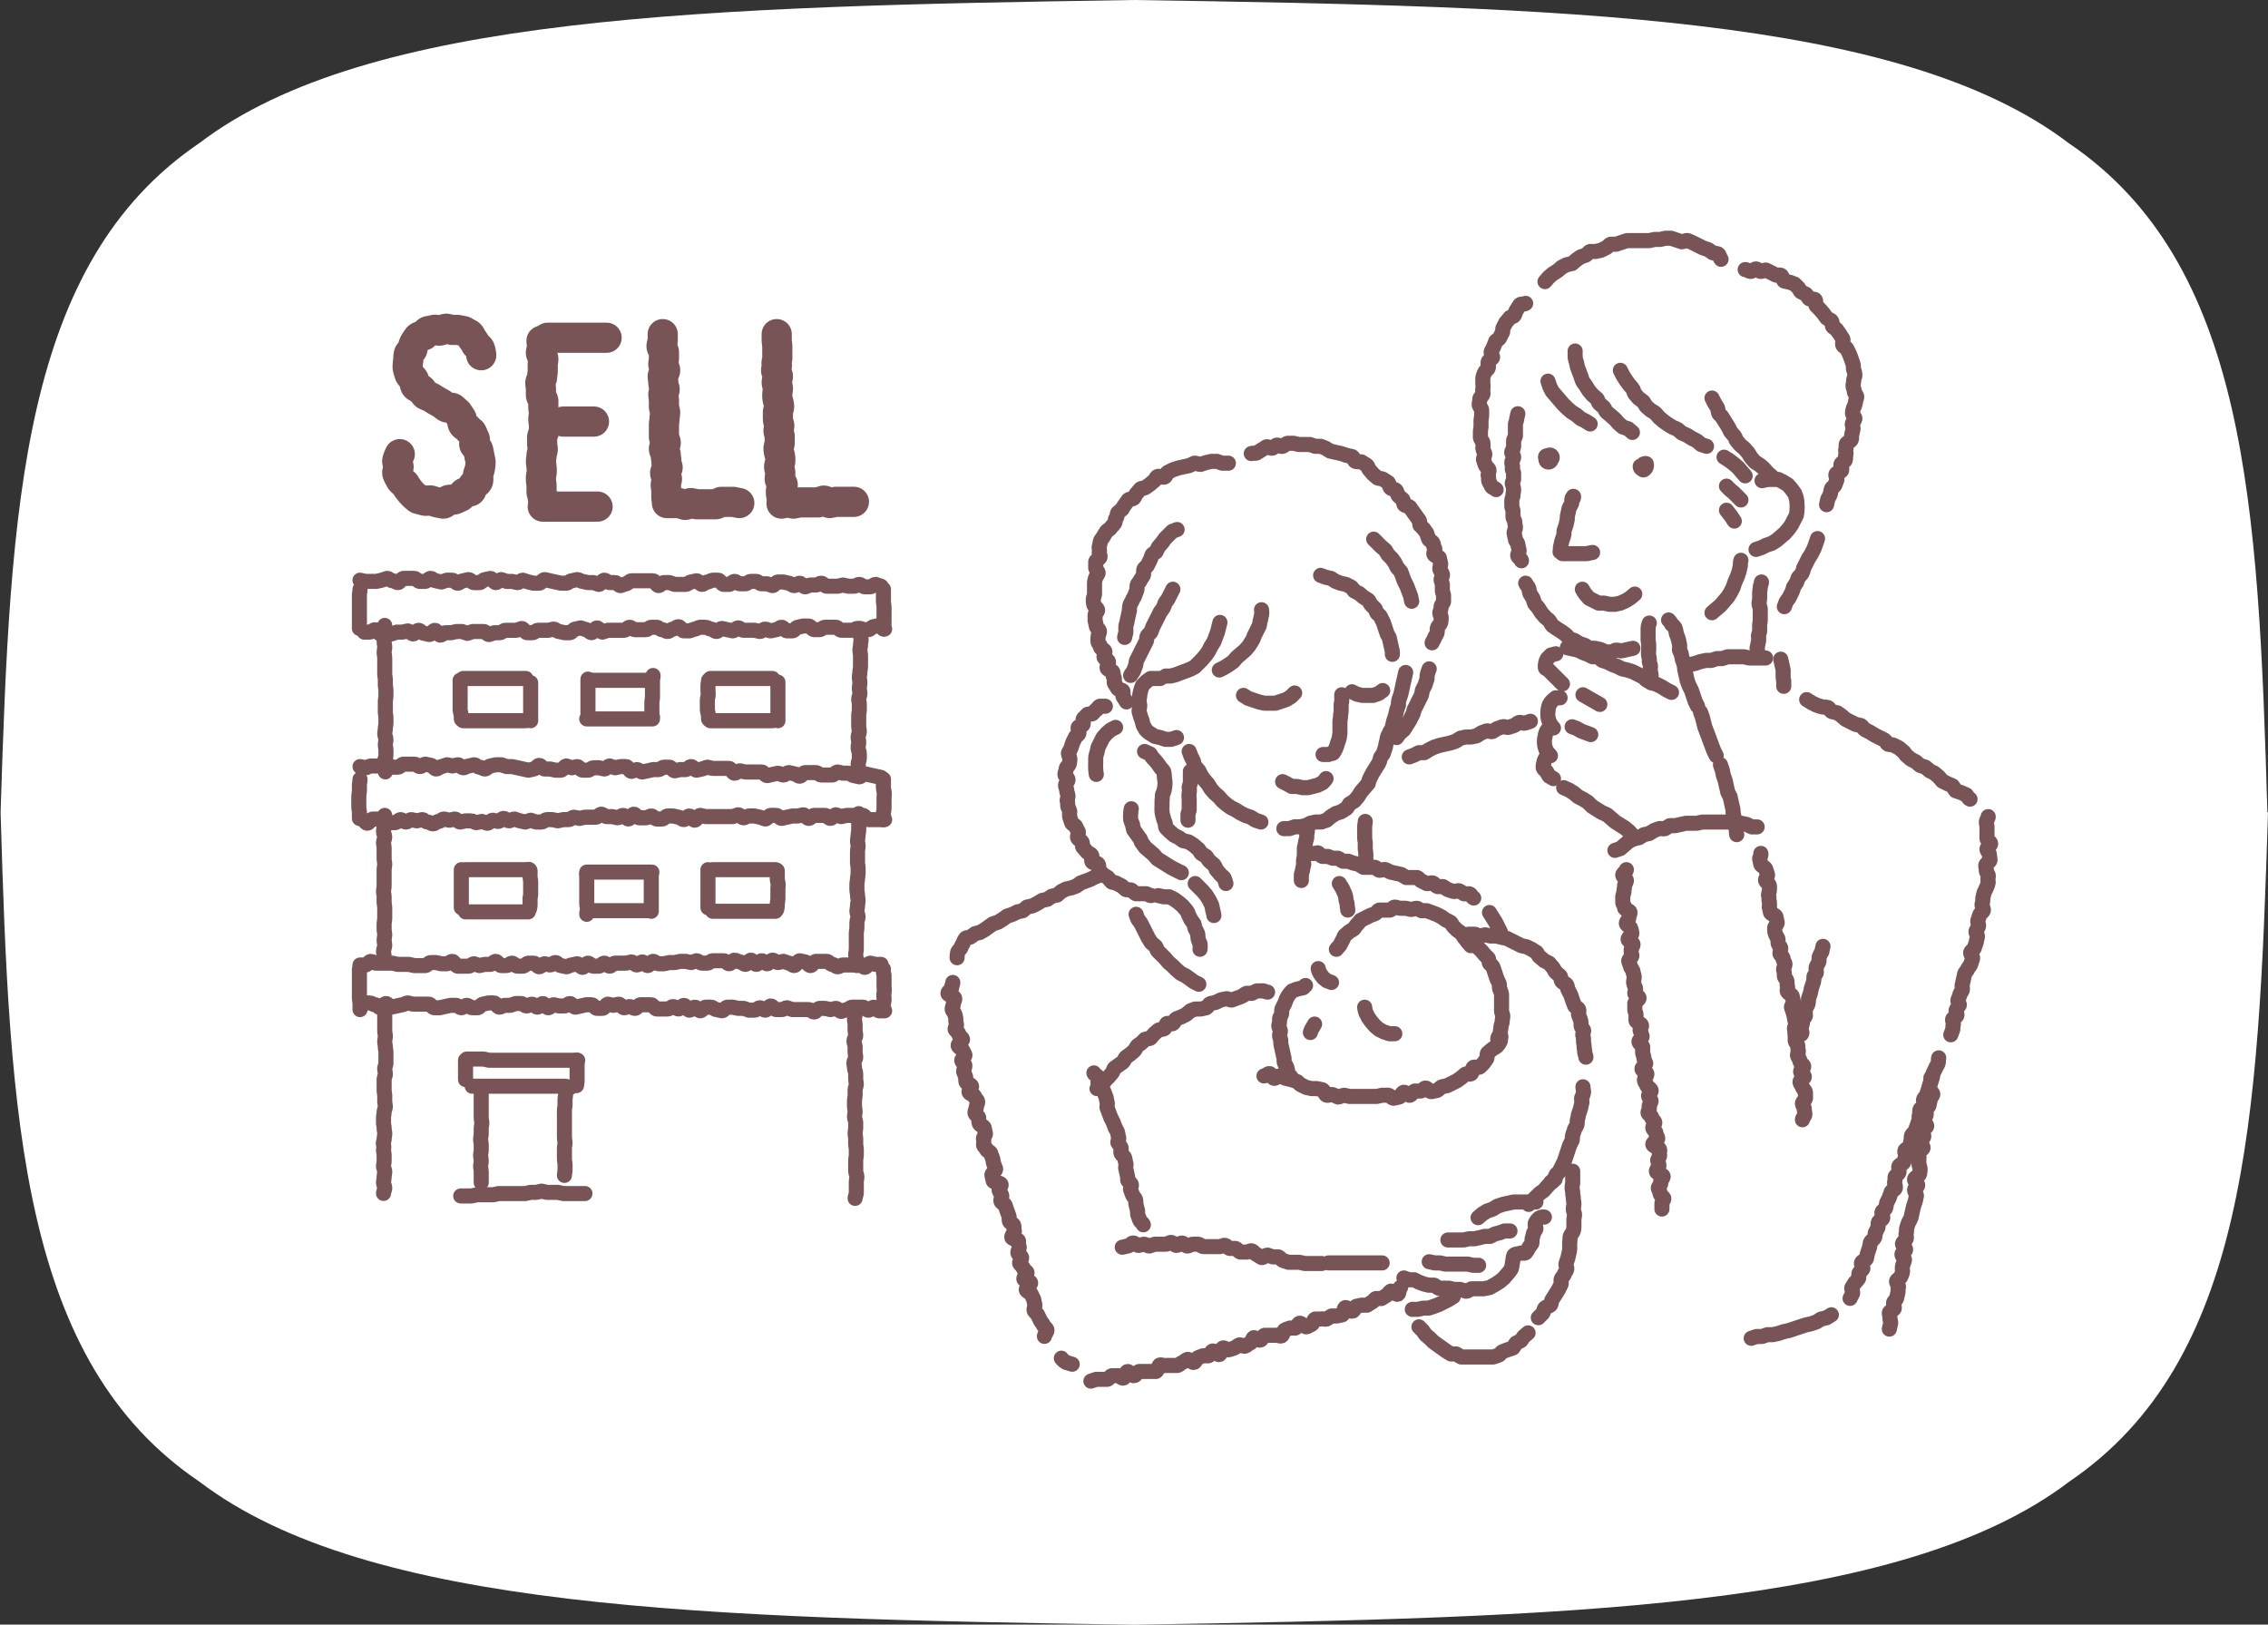 <svg xmlns="http://www.w3.org/2000/svg" xmlns:xlink="http://www.w3.org/1999/xlink" width="215" height="153.987" viewBox="0 0 215 153.987"><rect x="0" y="0" width="215" height="153.987" fill="#333333" stroke="none"/><defs><style>.a,.aa,.ab,.ac,.ad,.ae,.af,.ag,.ah,.ai,.aj,.ak,.al,.am,.an,.ao,.ap,.aq,.ar,.as,.at,.au,.av,.aw,.ax,.ay,.az,.ba,.bb,.bc,.bd,.be,.bf,.bg,.bh,.bi,.bj,.bk,.bl,.bm,.bn,.bo,.bp,.bq,.br,.bs,.bt,.bu,.bv,.bw,.bx,.by,.bz,.ca,.cb,.cc,.cd,.ce,.cf,.cg,.ch,.ci,.cj,.ck,.cl,.cm,.cn,.co,.cp,.cq,.d,.e,.f,.g,.h,.i,.j,.k,.l,.m,.n,.o,.p,.q,.r,.s,.t,.u,.v,.w,.x,.y,.z{fill:none;}.b{clip-path:url(#a);}.c{fill:#fff;}.aa,.ab,.ac,.ad,.ae,.af,.ag,.ah,.ai,.aj,.ak,.al,.am,.an,.ao,.ap,.aq,.ar,.as,.at,.au,.av,.aw,.ax,.ay,.az,.ba,.bb,.bc,.bd,.be,.bf,.bg,.bh,.bi,.bj,.bk,.bl,.bm,.bn,.bo,.bp,.bq,.br,.bs,.bt,.bu,.bv,.bw,.bx,.by,.bz,.ca,.cb,.cc,.cd,.ce,.cf,.cg,.ch,.ci,.cj,.ck,.cl,.cm,.cn,.co,.cp,.cq,.d,.e,.f,.g,.h,.i,.j,.k,.l,.m,.n,.o,.p,.q,.r,.s,.t,.u,.v,.w,.x,.y,.z{stroke:#785456;stroke-linecap:round;stroke-linejoin:round;}.d{stroke-width:1.429px;}.e{stroke-width:1.429px;}.f{stroke-width:1.429px;}.g{stroke-width:1.429px;}.h{stroke-width:1.429px;}.i{stroke-width:1.429px;}.j{stroke-width:1.429px;}.k{stroke-width:1.429px;}.l{stroke-width:1.429px;}.m{stroke-width:1.429px;}.n{stroke-width:1.429px;}.o{stroke-width:1.429px;}.p{stroke-width:1.429px;}.q{stroke-width:1.429px;}.r{stroke-width:1.429px;}.s{stroke-width:1.429px;}.t{stroke-width:1.429px;}.u{stroke-width:1.429px;}.v{stroke-width:1.429px;}.w{stroke-width:1.429px;}.x{stroke-width:1.429px;}.y{stroke-width:1.429px;}.z{stroke-width:1.429px;}.aa{stroke-width:1.429px;}.ab{stroke-width:1.429px;}.ac{stroke-width:1.429px;}.ad{stroke-width:1.429px;}.ae{stroke-width:1.429px;}.af{stroke-width:1.429px;}.ag{stroke-width:1.429px;}.ah{stroke-width:1.429px;}.ai{stroke-width:1.429px;}.aj{stroke-width:1.429px;}.ak{stroke-width:1.429px;}.al{stroke-width:1.429px;}.am{stroke-width:1.429px;}.an{stroke-width:1.429px;}.ao{stroke-width:2.858px;}.ap{stroke-width:2.858px;}.aq{stroke-width:2.858px;}.ar{stroke-width:2.858px;}.as{stroke-width:2.858px;}.at{stroke-width:2.858px;}.au{stroke-width:1.429px;}.av{stroke-width:1.429px;}.aw{stroke-width:1.429px;}.ax{stroke-width:1.429px;}.ay{stroke-width:1.429px;}.az{stroke-width:1.429px;}.ba{stroke-width:1.429px;}.bb{stroke-width:1.429px;}.bc{stroke-width:1.429px;}.bd{stroke-width:1.429px;}.be{stroke-width:1.429px;}.bf{stroke-width:1.429px;}.bg{stroke-width:1.429px;}.bh{stroke-width:1.429px;}.bi{stroke-width:1.429px;}.bj{stroke-width:1.429px;}.bk{stroke-width:1.429px;}.bl{stroke-width:1.429px;}.bm{stroke-width:1.429px;}.bn{stroke-width:1.429px;}.bo{stroke-width:1.429px;}.bp{stroke-width:1.429px;}.bq{stroke-width:1.429px;}.br{stroke-width:1.429px;}.bs{stroke-width:1.429px;}.bt{stroke-width:1.429px;}.bu{stroke-width:1.429px;}.bv{stroke-width:1.429px;}.bw{stroke-width:1.429px;}.bx{stroke-width:1.429px;}.by{stroke-width:1.429px;}.bz{stroke-width:1.429px;}.ca{stroke-width:1.429px;}.cb{stroke-width:1.429px;}.cc{stroke-width:1.429px;}.cd{stroke-width:1.429px;}.ce{stroke-width:1.429px;}.cf{stroke-width:1.429px;}.cg{stroke-width:1.429px;}.ch{stroke-width:1.429px;}.ci{stroke-width:1.429px;}.cj{stroke-width:1.429px;}.ck{stroke-width:1.429px;}.cl{stroke-width:1.429px;}.cm{stroke-width:1.429px;}.cn{stroke-width:1.429px;}.co{stroke-width:1.429px;}.cp{stroke-width:1.429px;}.cq{stroke-width:1.429px;}</style><clipPath id="a"><rect class="a" width="215" height="153.987"/></clipPath></defs><g transform="translate(107.5 76.994)"><g class="b" transform="translate(-107.5 -76.994)"><path class="c" d="M215.043,77c-.915,29.269-2,52.021-18.865,63.454-15.949,12.119-47.79,12.862-88.607,13.548-40.873-.629-72.658-1.429-88.607-13.548C2.044,129.023.957,106.271.1,77c.915-29.269,2-52.021,18.865-63.454C34.914,1.429,66.7.629,107.514,0c40.873.629,72.658,1.429,88.607,13.548C213.042,24.981,214.128,47.733,214.986,77" transform="translate(-0.043)"/><path class="d" d="M222.961,121.3c-.057.171-.171.343-.229.514s-.057.343-.114.514-.057.343-.114.514l-.171.514c-.057.171-.229.286-.286.457a1.817,1.817,0,0,1-.172.514l-.286.457-.286.457-.229.457a1.817,1.817,0,0,0-.171.514l-.343.4-.343.4-.286.457-.343.4-.457.286c-.114.114-.171.343-.343.457l-.457.286-.514.172-.457.286-.4.343-.514.172h-.514l-.514.114-.457.229-.514.114h-.514l-.514.171H212.9" transform="translate(-91.194 -51.958)"/><path class="e" d="M198.445,103.2l-.114.457-.114.457-.171.457-.172.457-.286.457-.229.457-.286.4-.343.4-.343.343-.343.343-.457.229-.457.172-.457.172-.457.171-.457.114H193.3" transform="translate(-82.799 -44.205)"/><path class="f" d="M207.5,74.472c.172-.057.4,0,.514-.057l.457-.286.457-.286c.172-.057.4.172.572.114s.286-.286.457-.286.343.171.514.114.343-.286.514-.286h.514l.514.114h1.029l.514.172h.514l.457.172.457.286.514.114.514.114.514.172.514.114c.172.057.172.4.343.457s.4,0,.572.057l.457.286c.171.114.171.343.286.457l.343.4.4.343c.114.114.457.057.572.172l.457.286c.114.114.114.4.229.514s.4.114.514.229.114.343.229.514l.4.343c.114.114.057.4.171.514s.4.114.514.229l.286.4.286.4.286.4c.114.114.057.4.114.514l.343.343.286.4.171.514c.057.171.286.229.4.4s.057.343.171.514-.114.4-.057.572.457.229.514.343l.114.514c.057.172-.114.4-.057.572s.171.286.229.457-.114.343-.114.514.114.343.114.514v.514c0,.171.114.343.114.514v.514c0,.172-.229.343-.229.514a1.669,1.669,0,0,1-.114.514c-.057.171.114.343.114.514a1.582,1.582,0,0,1-.057.514c-.057.172-.229.286-.286.457s0,.343-.057.514-.172.286-.229.457-.171.286-.229.457" transform="translate(-88.881 -31.483)"/><path class="g" d="M194.105,76.671h-.572l-.514-.171H192.5l-.514.114-.514.171c-.172,0-.4-.114-.572-.114l-.514.229-.514.114-.514.114-.514.172-.457.229c-.171.057-.171.4-.343.457s-.457-.114-.629-.057-.229.343-.343.4l-.4.343-.4.286c-.114.114-.4.057-.514.171l-.343.4c-.114.114-.171.343-.286.457s-.4.057-.514.172l-.286.4a3.188,3.188,0,0,0-.286.457l-.4.343c-.114.114-.057.4-.171.514s-.057.343-.171.514l-.343.4c-.114.172-.286.229-.4.343l-.286.457c-.057.171-.229.286-.286.457s-.057.343-.114.514.057.343,0,.514.114.343.057.514-.4.286-.4.457v.514c0,.172.229.4.229.514s-.171.286-.229.457a1.669,1.669,0,0,0-.114.514v1.029c0,.171-.114.343-.114.514a1.582,1.582,0,0,0,.057.514c.057.172.286.286.343.457s-.229.343-.229.514v.514l.114.514c0,.171.229.286.286.457s-.114.4-.114.572a1.554,1.554,0,0,0,0,.514c.057.171.229.286.229.457s.343.229.4.4-.114.4-.057.572.343.229.4.4-.171.457-.114.629.4.172.514.343,0,.4.114.514,0,.4.057.572l.286.457c.057.172.457.172.514.286s-.057.457.057.572l.286.457" transform="translate(-77.659 -32.768)"/><path class="h" d="M216.372,137.9a1.582,1.582,0,0,0-.057.514c0,.171-.114.343-.114.514l-.114.514v.514a1.582,1.582,0,0,1-.057.514,1.554,1.554,0,0,0,0,.514l-.114.514c0,.171-.114.343-.114.514v.514" transform="translate(-92.437 -59.069)"/><path class="i" d="M172.248,145.1l-.457.172-.457.229-.457.172-.457.172-.4.286-.457.171-.514.114-.457.229-.4.343-.514.114-.4.286-.514.114-.457.286-.457.229-.514.114-.4.343-.514.114-.457.229-.514.171-.4.286-.457.286-.514.171-.4.286-.4.286-.4.229-.457.114-.4.286c-.114.114-.4.057-.514.171a1.711,1.711,0,0,0-.229.457,2.514,2.514,0,0,0-.229.457c-.057.114-.229.229-.286.4a2.629,2.629,0,0,0-.057.514" transform="translate(-67.978 -62.153)"/><path class="f" d="M157.657,162.9c0,.172-.114.343-.114.514s-.343.343-.343.514.572.286.629.457-.114.343-.114.514-.114.343-.114.514.172.286.229.457a1.768,1.768,0,0,1,.114.457,1.763,1.763,0,0,0,.057.514c.057.171-.171.4-.114.514s.343.286.343.457.286.286.343.457-.457.457-.4.629.343.286.4.4a3.4,3.4,0,0,1,.229.457c.057.172-.343.4-.286.572s.286.286.286.457-.114.4-.114.572l.172.457c.057.171,0,.343.057.514s.457.229.514.4-.286.4-.229.572.457.229.514.4.229.286.286.457-.114.4-.114.572-.171.4-.114.572.343.286.343.457a1.582,1.582,0,0,0,.057.514c.057.172.4.229.457.4s.057.343.114.514-.229.4-.172.572a1.554,1.554,0,0,1,0,.514c0,.171.229.286.286.457s.4.229.4.4l.171.457c.057.172.057.343.114.514l.171.457c.057.172-.4.457-.343.629l.114.514c.057.171.686.171.743.343s-.229.4-.171.572.171.286.229.457-.114.4-.057.572.343.229.4.4l.172.514.171.457c.057.172,0,.343.057.514s.343.229.4.4,0,.343.057.514-.286.457-.229.629.629.171.629.343a1.582,1.582,0,0,0,.057.514c.057.171-.114.4-.114.572s.286.286.343.457-.229.457-.171.572.286.286.343.457.286.286.343.4-.343.457-.286.629.572.171.629.343-.457.514-.4.686.4.229.457.4l.229.457c.057.171.057.343.114.514s-.114.4-.057.572.286.286.343.457l.229.457c.057.171.229.286.286.457s.286.286.343.457-.229.457-.229.629" transform="translate(-67.336 -69.777)"/><path class="j" d="M206.2,115.129l.457.286.514.171.514.172.514.114h1.029l.514-.171.514-.171.457-.286.343-.343" transform="translate(-88.324 -49.217)"/><path class="k" d="M224.2,114.614l.457.229.514.114H226.2l.514-.172.4-.286" transform="translate(-96.035 -49.045)"/><path class="g" d="M190.9,112.5h-.915l-.4.286-.343.343a2,2,0,0,0-.171.457,3.086,3.086,0,0,0-.114.514c0,.171-.057.343-.057.514s.057.343.057.457-.057.343-.057.514.114.343.114.457a4.286,4.286,0,0,0,.171.457,3.657,3.657,0,0,0,.114.457l.229.4a1.887,1.887,0,0,0,.4.343l.457.286.514.114.514.172h.514l.514-.172" transform="translate(-80.914 -48.189)"/><path class="l" d="M197.2,124.6l.171.457.229.457a1.817,1.817,0,0,0,.171.514l.343.4.229.457.286.4.343.4.286.457.343.4.4.343.343.4.4.343.4.286.457.229.457.286.457.229.514.172.457.286.514.172" transform="translate(-84.469 -53.372)"/><path class="m" d="M206.2,101.1a1.554,1.554,0,0,1,0,.514c-.057.172-.057.343-.114.514s-.057.343-.114.514l-.229.457-.229.457a2.031,2.031,0,0,1-.229.514l-.286.457-.343.4-.4.343-.4.343-.343.4-.4.286-.457.286-.457.229" transform="translate(-86.611 -43.306)"/><path class="n" d="M197.229,127.9v1.029c0,.171-.114.343-.114.514a1.554,1.554,0,0,1,0,.514,1.554,1.554,0,0,0,0,.514V131.5c0,.171-.114.343-.114.514v.514" transform="translate(-84.384 -54.785)"/><path class="o" d="M234.687,110.9a5.405,5.405,0,0,0-.172.514c-.057.229,0,.343-.057.514l-.172.514-.229.457c-.057.171-.057.343-.114.514l-.229.457-.229.457-.229.457a1.817,1.817,0,0,1-.171.514l-.229.457-.286.457-.286.457-.4.343-.286.4" transform="translate(-99.204 -47.503)"/><path class="d" d="M191.473,87.8l-.457.171-.343.343-.343.343-.286.4-.343.4-.229.457c-.114.114-.343.171-.4.343a3.939,3.939,0,0,1-.172.457l-.229.457c-.057.172-.286.229-.343.4s0,.4-.057.572l-.286.457c-.057.172-.229.286-.286.457s0,.343-.057.514l-.171.457c-.057.171-.171.286-.229.457s-.172.286-.229.457a1.583,1.583,0,0,0-.057.514l-.114.514-.114.514c0,.171-.114.343-.114.514v.514c0,.172-.114.343-.114.514" transform="translate(-79.886 -37.609)"/><path class="p" d="M191.5,97.7l-.229.457-.229.457-.286.4a3.942,3.942,0,0,1-.171.457l-.286.4-.229.457-.229.457-.229.457-.172.457c-.057.172-.229.229-.343.4s-.057.343-.114.514l-.229.457-.229.457-.229.457-.229.457c-.057.172-.057.343-.114.514l-.171.457c-.057.172-.229.286-.286.457" transform="translate(-80.314 -41.849)"/><path class="q" d="M180.43,117.1h-.514c-.171.057-.229.286-.343.343s-.229.229-.343.343-.457,0-.514.114l-.343.343c-.114.114,0,.4-.057.572s-.4.172-.457.286.114.4.057.572-.286.229-.343.4l-.229.457-.171.514a3.4,3.4,0,0,1-.229.457c-.057.114.114.4.114.572a1.583,1.583,0,0,1-.057.514c-.057.172-.286.286-.286.457s-.114.343-.114.514.286.343.286.514-.229.343-.229.514.114.343.114.514.114.343.114.514-.114.343-.057.514,0,.343.057.514a2.352,2.352,0,0,1,.171.457,1.554,1.554,0,0,0,0,.514l.172.514c.057.172.343.229.4.4l.229.457c.057.172-.114.4-.057.572s.286.229.4.4,0,.4.114.514l.343.4c.114.171.343.171.457.343s-.057.457.057.629.457.057.572.229,0,.457.114.572l.343.4.457.286.343.4c.114.114.4.057.514.171l.457.229.4.343c.172.057.4,0,.514.057s.286.286.457.343h.915c.171,0,.343.172.514.172" transform="translate(-75.645 -50.159)"/><path class="p" d="M192.1,148.5l.514.114h.514l.457.229.4.286.4.343.343.4a1.149,1.149,0,0,1,.229.457l.229.457.286.4c.057.171.057.343.114.457a3.394,3.394,0,0,1,.229.457c.057.171,0,.343.057.514a3.939,3.939,0,0,0,.172.457,2.287,2.287,0,0,1,0,.514" transform="translate(-82.285 -63.609)"/><path class="r" d="M187.549,134.1a2.515,2.515,0,0,0-.057.514,3.148,3.148,0,0,0,0,.514,4.116,4.116,0,0,0,.172.457,4.742,4.742,0,0,0,.114.514l.286.4.286.4c.114.114.114.343.229.457l.286.4.4.343.4.343.343.4.457.286.457.286.457.286.457.229.457.229" transform="translate(-80.307 -57.441)"/><path class="s" d="M198.2,146.5l.343.343.343.343.343.4.286.457.229.457a3.256,3.256,0,0,1,.114.514,3.028,3.028,0,0,1,.114.514" transform="translate(-84.898 -62.752)"/><path class="t" d="M189.8,124.6l.514.229c.114.114.172.343.343.457l.343.4.286.4c.114.172.286.286.343.457a3.429,3.429,0,0,1,.057.572,3.087,3.087,0,0,1,.057.514,4.119,4.119,0,0,1-.057.514,1.817,1.817,0,0,1-.172.514c-.057.171,0,.343-.057.572v.514a4.455,4.455,0,0,0,0,.572,2.744,2.744,0,0,0,.114.514,2.228,2.228,0,0,0,.172.514c.057.172,0,.343.114.514l.343.343.4.343.457.229.4.286.514.114.457.286.4.343c.171.114.229.343.343.457l.457.286c.114.114.171.286.343.457l.4.343a1.711,1.711,0,0,1,.229.457l.343.4c.114.171.286.229.4.4a5.2,5.2,0,0,1,.171.514" transform="translate(-81.3 -53.372)"/><path class="u" d="M181.752,125.059a4.169,4.169,0,0,1-.057-.514,5.032,5.032,0,0,1,0-.514q0-.257,0-.514a1.669,1.669,0,0,1,.114-.514l.114-.514.229-.457.229-.457.343-.4.4-.343.457-.229" transform="translate(-77.825 -51.658)"/><path class="i" d="M217.6,141.457c.172.057.4-.057.514-.057s.286.286.457.343h.514l.457.172h.514c.171.057.286.229.457.286h.514l.457.172.514.114.457.286h1.086c.172.057.286.286.457.286s.4-.114.572-.057l.457.229.514.114.514.114.457.286h1.029c.172.057.286.286.457.343l.457.229c.171.057.4-.114.572-.057s.286.286.457.343H230l.457.286.514.172c.171.057.4-.114.572-.057l.457.286h.514c.172.057.229.343.4.4" transform="translate(-93.208 -60.568)"/><path class="u" d="M234.348,154.059l-.343-.4-.286-.4-.286-.4-.4-.286-.343-.343c-.114-.114-.172-.343-.286-.4l-.457-.229-.4-.286-.457-.229-.457-.171-.457-.171h-.514c-.172-.057-.286-.229-.457-.229s-.343.114-.514.114l-.514-.114h-.514c-.172,0-.343-.114-.514-.114s-.286.229-.457.286h-1.029c-.172.057-.229.286-.4.343l-.457.172-.457.229-.457.229c-.114.114-.172.286-.343.4l-.286.4-.457.286-.4.343c-.114.114-.114.343-.229.457l-.229.457c-.114.171-.229.229-.343.4" transform="translate(-94.921 -64.423)"/><path class="v" d="M218.6,160.6a1.486,1.486,0,0,0,.172.457l.286.4.343.286.457.172" transform="translate(-93.636 -68.792)"/><path class="i" d="M214.6,163.4c-.114.057-.171.229-.286.229l-.514.114-.457.172a2.172,2.172,0,0,0-.343.4,2.516,2.516,0,0,0-.229.4l-.172.457a4.114,4.114,0,0,0-.229.457c-.057.171,0,.343-.057.514s-.171.286-.171.457a1.582,1.582,0,0,1-.057.514c-.057.171.057.343.114.514s-.057.343-.057.514.114.343.114.514a1.582,1.582,0,0,0,.057.514l.114.514.114.514c.057.172,0,.343.057.514s.171.286.229.457.057.343.114.514.229.286.286.4" transform="translate(-90.84 -69.991)"/><path class="g" d="M217.7,169.8l-.229.4a1.372,1.372,0,0,0-.171.4" transform="translate(-93.079 -72.733)"/><path class="w" d="M226.3,167a2.744,2.744,0,0,0,.114.514l.229.457.286.4.343.4.4.343.457.229.514.172h.514" transform="translate(-96.934 -71.533)"/><path class="x" d="M232.066,171.9c-.057.114,0,.4-.114.514l-.286.4c-.114.114-.343.172-.457.286l-.4.343c-.114.114,0,.457-.114.572l-.286.4-.343.343c-.114.114-.514-.057-.629.057s-.057.457-.172.572-.457,0-.572.057l-.4.343-.4.286-.457.229-.457.229-.514.114c-.172.057-.286.286-.457.343l-.514.114c-.171.057-.4-.343-.572-.343s-.286.286-.457.286h-.572c-.171.057-.286.343-.457.4s-.4-.286-.572-.286-.286.457-.457.457l-.514.114c-.171,0-.4-.343-.572-.286H220.8l-.514.114h-2.572l-.514-.114c-.172,0-.4.171-.572.171l-.514-.229c-.171-.057-.4.114-.572.057s-.229-.457-.4-.514l-.514-.114h-.514l-.514-.114-.457-.229c-.172-.057-.286-.286-.457-.343l-.514-.171-.514-.114-.514-.229c-.171-.057-.4.229-.572.229s-.286-.457-.457-.457-.343.229-.514.229" transform="translate(-89.781 -73.632)"/><path class="m" d="M198.078,164.406c-.171,0-.343-.171-.514-.114h-.514l-.457.229h-.514c-.171.057-.286.229-.457.286l-.457.171-.457.172c-.171.057-.4-.172-.572-.114l-.514.114-.457.229-.514.114c-.171.057-.229.343-.4.4l-.514.114h-.514l-.457.171-.4.343-.457.229-.457.172c-.172.057-.172.343-.343.457s-.457-.057-.572,0-.114.457-.286.514-.4.057-.514.114l-.4.343c-.114.114-.229.286-.343.4s-.4.057-.514.114l-.343.343-.4.286c-.114.114-.172.343-.286.457l-.4.343-.4.286c-.114.114-.172.343-.286.457l-.4.286-.4.286c-.114.114-.114.343-.229.457l-.343.4-.343.343-.286.457c-.114.114-.4.114-.457.286" transform="translate(-77.916 -70.368)"/><path class="j" d="M188.4,151.6a3.936,3.936,0,0,0,.172.457l.286.4.229.457.229.457.229.457.286.457.4.343c.114.114.114.343.229.457l.343.343.343.343.343.4.4.343.343.343.4.343.457.229.4.286.4.286.457.229" transform="translate(-80.7 -64.937)"/><path class="y" d="M244.4,156.6l.4.286.343.343.286.343.343.343c.057.114.057.343.114.457s.286.229.343.4l.171.514.172.514c.057.171.172.343.229.514s0,.343.057.514a1.817,1.817,0,0,1,.172.514v1.543c0,.171.114.343.114.514s-.057.343-.057.514-.114.343-.114.514-.057.343-.057.514-.172.343-.229.514.057.4.057.572" transform="translate(-104.687 -67.079)"/><path class="z" d="M181.4,177.9c.057.171.286.229.4.4s-.057.4,0,.572.286.229.343.4l.229.457.171.457c.057.172.057.343.114.514s-.057.4,0,.514l.171.457.172.457.229.457.171.457c.057.172.172.286.229.457s.057.343.114.514-.114.4-.057.514a3.194,3.194,0,0,1,.286.457c.057.172-.057.343,0,.514s.286.286.343.457.057.343.114.514-.057.343,0,.514l.114.514a1.583,1.583,0,0,1,.057.514c0,.172.286.286.343.457s-.114.4-.057.514l.172.457c.057.171.229.286.286.457s0,.343.057.514l.114.457c.057.171,0,.343.057.514l.172.457c.057.171.286.286.343.457" transform="translate(-77.702 -76.202)"/><path class="aa" d="M250.588,199.3h-2.115l-.514.114-.514.114-.514.172-.457.286-.514.171-.457.286-.4.343" transform="translate(-104.987 -85.369)"/><path class="ab" d="M245.988,204.1h-.514l-.457.172-.457.114-.457.229h-.514l-.457.114-.514.114H242.1l-.514.114H240.1" transform="translate(-102.845 -87.425)"/><path class="ac" d="M241.688,209.543h-.514l-.514-.114h-2.115l-.514-.114h-.514L237,209.2" transform="translate(-101.517 -89.609)"/><path class="x" d="M246.12,201.8a.769.769,0,0,0-.514.114,1.486,1.486,0,0,0-.343.457c-.057.171.057.4.057.514s-.171.286-.229.457l-.114.457c-.057.171,0,.4-.057.514l-.286.4a2.116,2.116,0,0,1-.286.457c-.114.114-.4,0-.514.057s-.457.057-.572.171-.114.514-.172.743a2.971,2.971,0,0,1-.114.572,3.317,3.317,0,0,1-.343.457l-.343.4-.4.343-.457.286-.514.286-.572.114H239.26c-.171,0-.343.229-.572.229l-.572-.172h-.572l-.457-.114h-.972c-.171-.057-.286-.229-.457-.286h-.514l-.457-.114-.457-.171-.457-.229h-.514l-.457-.172" transform="translate(-99.718 -86.44)"/><path class="ad" d="M186.1,206.457l.514-.114c.171,0,.343-.286.514-.286s.343.229.514.229l.514-.114c.172,0,.343.171.514.171l.514-.171h1.029c.172,0,.343-.172.514-.172s.343.286.514.286.343-.229.514-.229.343.286.514.286.343-.171.514-.171h.514c.171,0,.343.229.514.229h1.543c.171,0,.343-.171.514-.114s.286.286.457.286h.514c.171.057.286.286.457.343h.514c.172.057.4-.171.572-.114s.286.286.457.343l.457.286c.171.057.4-.229.572-.229l.514.171h.514c.172.057.286.286.457.343l.514.171h1.029l.514.114h1.6" transform="translate(-79.715 -88.239)"/><path class="ae" d="M220.3,209.4h5.088" transform="translate(-94.364 -89.695)"/><path class="af" d="M234.2,216.2h.514l.514-.114h.514l.514-.171.457-.171.457-.229.457-.229.457-.286" transform="translate(-100.318 -92.094)"/><path class="ag" d="M256.015,195.5l-.4.343-.343.343-.343.4-.4.286-.343.343-.343.343-.343.343" transform="translate(-108.585 -83.741)"/><path class="ah" d="M258.358,194.2v1.029c0,.171-.057.343-.057.514s.057.343.057.514.057.343.057.514.057.343.057.514-.057.343-.057.514.114.343.114.514-.057.343-.057.514v.514a1.583,1.583,0,0,1-.057.514c-.057.172-.229.343-.286.514s0,.343-.057.514v.514a1.582,1.582,0,0,1-.057.514l-.114.514-.172.514c-.057.171.114.4.057.572s-.172.286-.229.457-.229.286-.286.457.057.4-.057.572l-.229.457-.286.457-.286.457c-.114.172-.057.4-.171.514s-.4.171-.515.286-.114.4-.229.514l-.4.4" transform="translate(-109.27 -83.184)"/><path class="j" d="M245.647,220.572l-.4.343c-.114.114-.172.286-.286.4l-.457.229c-.114.114-.171.343-.286.457l-.514.172-.457.171c-.172.057-.229.286-.4.343l-.514.171H239.3c-.172-.057-.286-.229-.457-.286h-.514l-.457-.286-.4-.286-.4-.286-.4-.286-.343-.343-.4-.343-.286-.4L235.3,220" transform="translate(-100.789 -94.236)"/><path class="d" d="M219,95.4l.457.172.514.114.457.286.457.171.514.114.457.229c.171.114.229.286.343.4l.457.229.4.343.457.286c.114.114.171.343.286.457l.343.343c.114.114.114.343.229.457s.286.229.343.4l.229.457.171.514.172.514c.057.171.171.286.229.457l.114.514.114.514a1.582,1.582,0,0,1,.057.514" transform="translate(-93.807 -40.864)"/><path class="ai" d="M232.115,111.5l-.114.514-.114.514c-.057.172-.057.343-.114.514l-.114.514-.172.514a1.583,1.583,0,0,0-.057.514l-.172.514-.114.514-.172.514-.114.514a1.582,1.582,0,0,0-.057.514" transform="translate(-98.862 -47.76)"/><path class="r" d="M227.8,89.4l.343.343.343.343.4.343.286.457.343.343.286.4.229.457.343.4.171.457a3.939,3.939,0,0,0,.172.457l.229.457.171.457.172.457c.057.172.057.343.114.514" transform="translate(-97.577 -38.294)"/><path class="aj" d="M212.7,129.386l.457.229.4.229h.514l.514.114h.514l.457-.114.457-.114.457-.229a1.945,1.945,0,0,0,.343-.4" transform="translate(-91.109 -55.299)"/><path class="ak" d="M221.857,115.2v.514c0,.229-.057.286-.057.514v.514c0,.171-.057.343-.057.514s-.057.343-.057.514V118.8c0,.171-.057.343-.057.457a2.692,2.692,0,0,1-.171.514,2.574,2.574,0,0,1-.172.514,1.2,1.2,0,0,1-.286.457" transform="translate(-94.664 -49.345)"/><path class="al" d="M220.372,124.8l-.457.172H219.4" transform="translate(-93.979 -53.457)"/><path class="am" d="M222.1,146.5l.286.457.229.514a1.669,1.669,0,0,1,.114.514c0,.171.114.343.114.514s.057.4.057.514" transform="translate(-95.135 -62.752)"/><path class="s" d="M247,151.3l.286.457.286.457.229.457.229.457.172.514" transform="translate(-105.801 -64.808)"/><path class="i" d="M242.8,155.186c.172-.057.286-.286.457-.286h.514c.171,0,.343.172.514.172l.514-.114.514.114h.514l.514.114.514.114.457.229.457.229.457.229.514.114.457.229.457.286c.114.114.172.343.343.457l.4.343.457.229.343.4c.114.114.171.343.286.457l.4.343c.114.114.057.343.172.514s.343.171.457.343.057.343.172.514l.229.457.172.514.171.457c.057.171.343.229.4.4s-.057.4,0,.514l.171.457a1.583,1.583,0,0,1,.057.514c0,.171.172.343.229.457s-.114.343-.057.514a1.583,1.583,0,0,1,.057.514c0,.171.057.343.057.514s.057.343.057.514.114.343.114.514" transform="translate(-104.002 -66.35)"/><path class="x" d="M260.23,180.2c0,.171.057.343.057.514a1.817,1.817,0,0,1-.172.514c-.057.171.057.343,0,.514l-.114.514-.172.514c-.057.171-.057.343-.114.514s0,.343-.057.514-.171.286-.229.457l-.172.514c-.057.171,0,.343-.057.514l-.229.457-.171.514-.171.514-.172.514-.229.457L258,188.2c-.057.171-.286.229-.343.4a1.657,1.657,0,0,1-.171.343c-.057.114-.114.286-.286.286" transform="translate(-110.17 -77.188)"/><path class="an" d="M176,225.2a1.486,1.486,0,0,0,.457.4l.572.172" transform="translate(-75.388 -96.463)"/><path class="t" d="M180.9,222.318l.514-.171h1.029c.171,0,.286-.343.457-.343h.514c.171-.057.4.286.572.229s.229-.629.4-.629.457.457.629.4.286-.343.457-.4h1.6c.172-.057.229-.629.4-.629s.4.114.572.057h1.086c.172-.057.286-.229.457-.286s.286-.229.457-.286.457.343.629.286.229-.4.4-.457l.457-.171h.514c.171-.057.229-.4.4-.457s.457.4.629.343.171-.572.343-.629.4.229.572.172l.514-.172c.171-.057.286-.229.457-.286s.4.172.572.114.286-.229.457-.286.229-.457.343-.514.457.286.629.229.229-.4.4-.457h1.029c.171-.057.4.114.572.057s.171-.514.343-.572l.457-.172h.514c.171-.057.229-.4.4-.457s.514.4.686.343l.457-.229c.172-.057.172-.457.343-.514h.514c.172-.057.4.057.572,0l.457-.286h.514l.514-.114c.172-.057.114-.629.286-.686s.514.4.686.343.229-.4.343-.457l.514-.114h.514l.457-.286c.172-.057.229-.286.4-.343h.514l.457-.286c.172-.057.229-.286.4-.4s.514.343.686.286.114-.629.286-.686" transform="translate(-77.487 -91.409)"/><path class="ao" d="M73.837,57.015a2.23,2.23,0,0,0-.114-.572c-.057-.171-.286-.286-.4-.457a2.687,2.687,0,0,0-.286-.457c-.114-.114-.171-.4-.343-.514l-.514-.286-.572-.114h-.514l-.572-.114a3.08,3.08,0,0,0-.572.171c-.229.057-.4-.114-.572-.057l-.572.114c-.172.057-.286.343-.4.4s-.457.057-.572.229a3.772,3.772,0,0,0-.343.514,2.178,2.178,0,0,0-.172.572c-.057.171-.286.286-.343.457a2.859,2.859,0,0,0-.057.629,3.2,3.2,0,0,0-.057.629,3.489,3.489,0,0,0,.171.629c.057.171.286.343.4.514s.057.457.171.629.4.171.572.343.229.4.4.514l.514.229.457.286.514.286.457.343c.172.114.514,0,.629.114l.457.4.343.514c.114.171.057.457.172.629s.343.229.457.4.343.229.4.4l.229.514c.114.171-.114.457,0,.629s.286.286.343.457a5.544,5.544,0,0,1,.114.572,4.8,4.8,0,0,1,.114.572,3.889,3.889,0,0,1-.057.572,3.259,3.259,0,0,1-.171.572c-.057.171.057.4,0,.629s-.343.286-.457.4-.114.457-.229.572-.457.057-.629.172-.229.343-.4.4l-.514.229c-.172.057-.4,0-.572.057s-.343.343-.514.343l-.572-.114-.572-.171c-.172-.057-.4.057-.629,0l-.629-.172a4,4,0,0,1-.457-.4,3.887,3.887,0,0,1-.4-.457,3.6,3.6,0,0,1-.343-.514c-.114-.172-.343-.229-.457-.457a3.658,3.658,0,0,1-.286-.572c-.057-.171.114-.457.114-.629s-.172-.4-.114-.629a2.972,2.972,0,0,1,.229-.572" transform="translate(-28.219 -23.345)"/><path class="ap" d="M109.814,55.4v.572c0,.171-.114.4-.114.572s.229.4.229.572v.572c0,.171-.057.4-.057.572s.171.4.171.572-.229.4-.229.572.057.4.057.572a2.031,2.031,0,0,0,.114.572c.057.171-.114.4-.114.572s.057.4.057.572v.572c0,.171.114.4.114.572s-.057.4-.057.572-.057.4-.057.572v1.143c0,.171.172.4.172.572s-.172.4-.172.572.172.4.172.572.057.4.057.572a2.031,2.031,0,0,0,.114.572c.057.172-.229.4-.229.572s.171.4.171.572-.114.4-.114.572.057.4.057.572v.572c0,.172.057.343.057.572h1.143l.572.171c.172,0,.4-.171.572-.171l.572.114h1.715c.171,0,.4-.171.572-.229H116.5l.572.114" transform="translate(-46.989 -23.73)"/><path class="aq" d="M128.757,55.4v.572c0,.171.057.4.057.572v1.143c0,.171-.114.4-.057.572s-.057.4-.057.572.171.4.171.572-.114.4-.114.572.114.4.114.572-.057.4-.057.572a1.945,1.945,0,0,0,.057.572,2.031,2.031,0,0,1,.114.572c0,.171-.114.4-.114.572V63.4a2.031,2.031,0,0,0,.114.572c.057.171-.057.4-.057.572s.114.4.114.572v.572c0,.171-.114.4-.114.572a2.031,2.031,0,0,0,.114.572,1.945,1.945,0,0,1,.057.572c0,.172-.114.4-.114.572s.114.4.114.572-.057.4-.057.572.286.4.286.572-.171.4-.171.572a1.945,1.945,0,0,0,.057.572,2.305,2.305,0,0,1,0,.629l.572-.114.572.114.572-.114h1.715l.572-.171c.171,0,.4.229.572.229l.572-.114h1.715" transform="translate(-55.128 -23.73)"/><path class="ar" d="M90.8,56h5.6" transform="translate(-38.894 -23.987)"/><path class="as" d="M89.714,56.5c0,.171.057.4.057.572s-.114.4-.114.572.229.4.229.572-.057.4-.057.572v.572c0,.171-.057.4-.057.572s-.171.4-.171.572.057.4.057.572v.572c0,.172.229.4.229.572v.572c0,.171.057.4.057.572s-.057.4-.057.572.057.4.057.572v.572c0,.172-.171.4-.171.572v.572c0,.171.057.4.057.572s-.114.4-.114.572-.057.4-.057.572.057.4.057.572a1.916,1.916,0,0,1,0,.572,1.945,1.945,0,0,0-.057.572c0,.171.057.4.057.572v.572c0,.172.114.4.114.572" transform="translate(-38.38 -24.201)"/><path class="at" d="M93.4,69.9h2.915" transform="translate(-40.007 -29.941)"/><path class="ap" d="M90,84h5.2" transform="translate(-38.551 -35.981)"/><path class="u" d="M251.265,68.6l-.114.514c0,.172-.114.343-.114.514v1.029c0,.172-.171.343-.171.514v.514a1.817,1.817,0,0,1-.172.514c-.057.172.172.343.172.514s-.172.343-.172.514.114.343.057.514.114.343.114.514v.514c0,.172-.172.343-.114.514a1.669,1.669,0,0,1,.114.514c0,.171-.057.343-.057.514s-.114.343-.114.514v.514c0,.171.114.343.114.514v.514c0,.172.171.343.171.514s.057.343.057.514-.171.4-.114.572l.114.514c0,.172.229.343.229.514l.114.514c.057.171-.171.4-.114.572s.343.286.343.457" transform="translate(-107.379 -29.384)"/><path class="aj" d="M266.631,65.917l-.4-.343-.514-.172-.4-.343-.343-.4-.4-.343-.4-.343c-.114-.114-.172-.343-.286-.457l-.4-.343c-.114-.114-.114-.343-.229-.457l-.4-.343-.343-.4-.286-.457-.286-.4a2.353,2.353,0,0,1-.171-.457L261.6,60.2l-.172-.457-.114-.514a1.669,1.669,0,0,1-.114-.514V58.2" transform="translate(-111.883 -24.93)"/><path class="f" d="M272.892,41.5c-.114-.114-.114-.4-.286-.514l-.514-.114-.4-.286-.514-.171-.457-.229-.457-.229-.514-.229c-.171-.057-.4.114-.572.114l-.514-.171-.514-.171h-.514l-.514.114H266.6l-.514.114h-2.115l-.514.171-.514.171h-.514c-.171.057-.286.286-.457.343l-.457.229-.514.114h-.514c-.171.057-.286.286-.4.343l-.514.171-.4.286-.4.343-.514.114-.457.229-.4.343-.457.286-.4.343-.343.4" transform="translate(-109.742 -16.92)"/><path class="w" d="M249.7,50.3c-.114.114-.457,0-.572.171l-.286.457c-.114.114-.114.343-.229.514s-.4.114-.457.286l-.343.4-.229.457c-.114.171,0,.4-.114.514l-.229.457c-.057.171-.343.229-.4.4l-.171.457-.229.457c-.057.171.172.457.114.572s-.343.229-.4.4.057.4,0,.572-.286.286-.343.457a1.817,1.817,0,0,0-.171.514V57.9a1.554,1.554,0,0,1,0,.514c-.057.171.057.343,0,.514s-.286.286-.286.457-.057.343-.057.514.229.343.229.514v.514c0,.172-.057.343-.057.514v.514c0,.171-.057.343-.057.514v.514c0,.171.171.343.229.514a1.554,1.554,0,0,1,0,.514,1.817,1.817,0,0,0,.172.514c.057.172-.114.4-.114.572l.171.514c.057.171.286.286.343.457s-.114.4-.057.572,0,.343.057.514l.229.457c.057.171.4.229.457.343" transform="translate(-105.073 -21.546)"/><path class="au" d="M289.4,44.657c.171,0,.343.171.514.171s.343-.229.514-.229.286.229.457.229.4-.171.514-.114l.457.229.457.229c.171.057.4-.057.514.057s.172.457.286.514l.514.114.457.171.343.343c.114.114.171.343.286.4l.457.229c.114.114.171.286.286.4s.457,0,.572.114,0,.457.114.572l.343.343.343.4.286.4c.114.114.343.171.457.286s.057.4.114.514.343.229.4.343l.286.4.286.457c.057.171-.057.4,0,.572s.343.229.4.4l.229.457.172.457.171.514c.057.172,0,.343.057.514a1.668,1.668,0,0,1,.114.514c0,.172-.114.343-.114.514s-.057.343-.057.514.114.343.114.514.229.343.229.514-.114.343-.114.514a1.816,1.816,0,0,1-.172.514,1.67,1.67,0,0,0-.114.514c0,.172.229.4.229.514s-.171.343-.229.457.057.343.057.514l-.114.514c-.057.172,0,.343-.057.514s-.4.286-.457.4,0,.343-.057.514.057.343,0,.514,0,.343-.057.514-.343.229-.4.4.114.4.057.572-.4.172-.514.343.114.4.057.572l-.171.457c-.057.172-.286.229-.343.4s-.057.343-.114.514l-.229.457c-.057.171-.057.343-.114.514" transform="translate(-123.963 -19.104)"/><path class="av" d="M226.357,136.2c0,.171-.057.343-.057.514v1.029c0,.171.057.343.057.514v.514c0,.171.057.343.057.514v1.029" transform="translate(-96.934 -58.34)"/><path class="aw" d="M259.958,82.471s.057-.172,0-.172l-.114.172c-.057.171,0,.343-.057.514s-.172.286-.229.457l-.114.514a1.583,1.583,0,0,0-.057.514l-.114.514-.172.514c-.057.171,0,.343-.057.514l-.172.514-.114.514c-.057.171,0,.343-.057.514" transform="translate(-110.812 -35.253)"/><path class="ax" d="M259.1,91.714h2.287l.572-.114" transform="translate(-110.984 -39.236)"/><path class="ay" d="M256.755,75.994l-.4-.457c-.171.114.057.4.229.343a.229.229,0,1,0-.114-.229.244.244,0,1,0,.343.286" transform="translate(-109.782 -32.319)"/><path class="az" d="M272.286,77.111H272a.262.262,0,0,0,.229.286.4.4,0,0,0,.286-.229c.114-.229-.171-.4-.286-.172s-.057.514.114.457a.514.514,0,0,0,.229-.572.11.11,0,0,0-.171.057" transform="translate(-116.509 -32.922)"/><path class="m" d="M262.4,97.7a3.256,3.256,0,0,0,.286.457l.343.4.457.229.457.229h.514l.514.114h.515l.514-.114.514-.229.457-.286.4-.343" transform="translate(-112.397 -41.849)"/><path class="g" d="M268.7,61.4l.229.457.286.457.286.4.343.4c.114.114.114.343.229.514l.343.4.457.343.286.457.4.343.457.286.343.4.4.343.4.286.457.286.514.229.4.343.514.229.457.286.457.229.4.343.514.172" transform="translate(-115.096 -26.3)"/><path class="au" d="M291.772,79.614l.514-.114h1.029l.457.229.457.286.343.4.286.4a2.688,2.688,0,0,1,.172.514,2.858,2.858,0,0,1,.057.514,3.081,3.081,0,0,1,0,.514,3.544,3.544,0,0,1-.057.514,3.771,3.771,0,0,1-.229.457l-.229.457-.286.4-.343.4-.4.343-.4.343-.457.286-.514.172-.457.229-.514.172" transform="translate(-124.734 -34.053)"/><path class="ba" d="M299.044,89.3l-.171.514-.171.457-.229.457-.286.457-.229.457-.229.457a1.818,1.818,0,0,1-.172.514l-.343.4a3.945,3.945,0,0,1-.171.457l-.286.457a1.818,1.818,0,0,1-.172.514l-.229.457-.286.4-.172.457" transform="translate(-126.747 -38.251)"/><path class="bb" d="M291.788,96.5c0,.172-.114.343-.114.514s-.057.343-.057.514v.514c0,.172-.057.343-.057.514s.114.343.114.514V100.1c0,.172-.057.343-.057.514v.514c0,.172-.114.343-.114.514a1.554,1.554,0,0,1,0,.514c-.057.172-.057.343-.114.514s.057.343.057.514" transform="translate(-124.807 -41.335)"/><path class="bc" d="M291.914,141.5c.057.172-.114.4-.114.514l.114.514c.057.171.4.286.457.457l.171.514c.057.171-.229.4-.171.572s.286.286.343.457a1.553,1.553,0,0,1,0,.514c0,.172-.114.343-.057.514s0,.343.057.514a1.553,1.553,0,0,1,0,.514l.114.514c.057.172.457.229.514.4l.114.514c.057.172-.229.4-.229.572a1.583,1.583,0,0,0,.057.514,3.391,3.391,0,0,0,.229.457c.057.114,0,.343.057.514s.229.286.229.457-.114.4-.057.514.286.286.286.457.172.343.172.514-.172.4-.114.572a1.583,1.583,0,0,1,.057.514c0,.171.172.286.229.457s0,.343.057.514-.057.343,0,.514.4.286.457.457l.114.514c.057.171-.229.4-.172.572l.172.514.114.514c0,.172.114.343.114.514s-.172.343-.114.514,0,.343.057.514v.514c0,.171.171.343.229.457s0,.343.057.514-.114.343-.057.514.229.343.229.514.286.286.343.457-.286.343-.286.514.286.286.343.457-.4.343-.4.514.171.343.229.514.286.343.286.514v.514c0,.171-.286.343-.286.514s.171.343.171.514.057.343.057.514-.229.343-.229.514" transform="translate(-124.991 -60.611)"/><path class="m" d="M256.7,63.2l.171.514.229.457.343.4.343.4.343.4.4.4.4.343.457.286.4.343.457.229.457.286" transform="translate(-109.956 -27.071)"/><path class="bd" d="M283.9,66l.229.457.286.457c.057.171.057.343.114.514s.286.229.343.4l.286.457.286.457.229.457.343.4c.114.114.114.343.229.457l.343.4.4.343.343.4.286.457.343.4.457.286.4.343.343.4.4.343" transform="translate(-121.607 -28.271)"/><path class="be" d="M285.9,75.8l.457.286.457.343.4.343.343.4.343.4" transform="translate(-122.463 -32.468)"/><path class="bf" d="M286.3,80.6l.343.343.343.286.343.343.343.343" transform="translate(-122.635 -34.524)"/><path class="bg" d="M286.3,84.6l.4.514.343.514" transform="translate(-122.635 -36.238)"/><path class="t" d="M269.443,144.2c0,.171-.343.343-.343.514s.343.343.343.514-.171.343-.171.514-.057.343-.057.514-.114.343-.114.514v.514c0,.171.171.343.171.514s.514.286.514.457-.114.343-.114.514-.229.343-.229.514.343.286.4.457a1.669,1.669,0,0,1,.114.514c0,.171-.4.4-.343.572s.457.286.457.457-.171.343-.171.514a1.583,1.583,0,0,0,.057.514c.057.171-.343.4-.286.572l.171.514c.057.171.229.343.229.457s.114.343.114.514-.057.343-.057.514a1.817,1.817,0,0,0,.171.514c.057.171-.057.343-.057.514s.4.286.4.457-.457.4-.4.572v.514c0,.172.114.343.114.514v.514c0,.171.457.286.514.457s-.171.343-.114.514l.172.514c.057.171-.343.4-.286.572s.286.286.343.457v.514c0,.172.114.343.114.514a1.817,1.817,0,0,0,.171.514c.057.171-.4.4-.343.572s.457.286.457.457-.229.4-.229.572.172.343.229.514.343.286.4.457-.286.4-.229.572.229.343.229.457-.229.4-.172.572-.114.343-.114.514.343.286.343.457.229.286.286.457-.229.4-.171.572.286.286.286.457.171.343.171.514-.514.4-.457.572.572.286.629.457-.057.343,0,.514-.171.4-.171.514.114.343.114.514-.286.4-.229.572.629.286.629.457-.286.4-.229.572-.229.4-.229.514.171.343.171.514.286.343.343.457-.171.343-.171.514v.514" transform="translate(-115.267 -61.767)"/><path class="z" d="M233.7,122.973l.457-.172.457-.229h.514l.457-.286.457-.229.514-.172.514-.114.514-.114.514-.172.457-.286.514-.114h.514l.514-.114.457-.286.457-.172c.171-.057.4.114.572.057l.457-.286.514-.172c.171-.057.4.114.572.057l.514-.172c.171-.057.286-.229.457-.286s.4.114.572.057l.514-.172" transform="translate(-100.104 -51.23)"/><path class="bh" d="M259.9,107.4l.514.114.514.114.457.229.457.171.457.229h.514c.172.057.286.286.4.343l.514.172.457.229.457.172.457.229.514.114.514.171.457.229.457.229c.172.057.286.286.4.343l.457.229.514.172.457.229.457.286.457.229" transform="translate(-111.326 -46.004)"/><path class="ac" d="M282,118.1l.172.457.114.457.114.457.172.457.172.457.171.457.171.457.172.457.229.457" transform="translate(-120.793 -50.587)"/><path class="bi" d="M273.586,108.959v-.514a1.582,1.582,0,0,0-.057-.514,1.554,1.554,0,0,1,0-.514c0-.171-.114-.343-.114-.514a1.582,1.582,0,0,0-.057-.514,1.554,1.554,0,0,1,0-.514v-.514c0-.172-.057-.343-.057-.514v-1.029a1.669,1.669,0,0,1,.114-.514" transform="translate(-117.066 -44.248)"/><path class="bj" d="M276.7,102.8a1.6,1.6,0,0,1,.286.4c.114.114.286.229.343.4a4.47,4.47,0,0,1,.114.514l.172.457.114.514a1.554,1.554,0,0,1,0,.514c0,.172.172.286.172.457l.114.514.172.457c.057.172,0,.343.057.514l.114.514.114.514.172.457.229.457.172.514.171.514.229.457" transform="translate(-118.523 -44.034)"/><path class="bk" d="M256.284,109.772a1.2,1.2,0,0,1,0-.457,1.315,1.315,0,0,1,.172-.457l.343-.343.457-.114" transform="translate(-109.768 -46.432)"/><path class="bl" d="M285.3,126.8l.172.514c.057.171.057.343.114.514l.172.514c.057.171.057.343.114.514l.114.514a3.394,3.394,0,0,0,.229.457l.114.514.114.514a1.582,1.582,0,0,1,.057.514l.114.514.114.514c.057.172,0,.343.057.514s0,.343.057.514" transform="translate(-122.206 -54.314)"/><path class="bg" d="M298.608,165.018c.114-.057.057.286-.057.229s-.057-.229,0-.343l.114-.514c.057-.171.057-.343.114-.514s.229-.286.229-.457a1.916,1.916,0,0,1,0-.572c.057-.172.172-.286.229-.457a1.583,1.583,0,0,0,.057-.514l.172-.514c.057-.172.057-.343.114-.514l.172-.514a1.583,1.583,0,0,0,.057-.514c0-.172.229-.286.229-.457s-.057-.4,0-.514l.229-.457c.057-.114,0-.343.057-.514a3.4,3.4,0,0,1,.229-.457l.114-.514" transform="translate(-127.854 -67.207)"/><path class="bm" d="M286.644,92.9a1.583,1.583,0,0,0-.057.514l-.114.514-.171.514-.229.514-.171.514-.229.457-.286.457-.343.4-.343.4-.4.343-.4.343" transform="translate(-121.607 -39.793)"/><path class="bn" d="M279.3,109.643h.514l.514-.114.514-.172.514-.114h.514l.514-.172h.514l.514-.171h1.543l.514.114h1.543" transform="translate(-119.636 -46.647)"/><path class="q" d="M317.244,178.7a1.582,1.582,0,0,1-.057.514,1.67,1.67,0,0,0-.114.514c0,.171.4.4.343.572s-.229.286-.229.457l-.114.514c0,.171-.229.286-.286.457s.057.343,0,.514a3.4,3.4,0,0,1-.229.457c-.057.114.286.4.286.572s-.457.286-.457.457.229.4.171.572-.286.286-.343.457.286.4.286.572-.457.286-.457.457.114.343.057.514v.514c0,.172.114.343.114.514a1.583,1.583,0,0,1-.057.514c-.057.171-.4.286-.457.457s.286.4.286.572-.286.286-.286.457.171.4.171.572l-.114.514-.171.514-.114.514-.114.514a3.4,3.4,0,0,1-.229.457,5.388,5.388,0,0,0-.171.514c-.057.172,0,.343-.057.514s.057.343,0,.514-.286.286-.343.457.286.4.286.572-.343.286-.343.457.286.4.229.572l-.171.514a1.554,1.554,0,0,0,0,.514,1.818,1.818,0,0,1-.171.514c-.057.171-.4.286-.4.457s.229.4.171.572,0,.343-.057.514l-.114.514c-.057.171-.286.286-.286.457s.114.4.057.514-.457.286-.457.4.057.343.057.514.114.4.057.514l-.114.514" transform="translate(-134.2 -76.545)"/><path class="bl" d="M253,96.7c.057.171.229.286.286.457s.057.343.114.514l.286.457.171.514.343.4.286.457.343.4.4.343c.114.114.171.343.286.457l.4.286.457.286.4.286c.172.114.229.286.343.4l.514.171.457.286.514.172.457.286h.514l.514.114.514.229h.514c.229,0,.229-.172.514-.172s.286.114.514.057l.514-.114.515-.114" transform="translate(-108.371 -41.421)"/><path class="bo" d="M256.3,110.6l.4.4.4.4.4.4.4.4" transform="translate(-109.784 -47.375)"/><path class="ah" d="M257.5,115.7h-.4l-.286.229a1.83,1.83,0,0,0-.343.457,2.057,2.057,0,0,0-.114.572,2.173,2.173,0,0,0,0,.572,1.944,1.944,0,0,0,.515,1.029.457.457,0,0,0-.457.057.857.857,0,0,0-.229.343,1.774,1.774,0,0,0-.114.457,1.83,1.83,0,0,0-.057.457,2.029,2.029,0,0,0,.229.915l.343.4a.8.8,0,0,0-.457.229,1.029,1.029,0,0,0-.171.457,1.086,1.086,0,0,0-.057.457c.057.171.229.229.343.4a2.347,2.347,0,0,0,.229.4l.4.229" transform="translate(-109.61 -49.559)"/><path class="bl" d="M259.3,130.6l.514.229.457.286.4.343.457.229.457.286.4.4.457.286.457.286.514.229.4.343.4.343.457.286.457.286.4.343.343.4" transform="translate(-111.069 -55.942)"/><path class="bm" d="M260.7,120.5l.457.172.4.229.457.172.457.171" transform="translate(-111.669 -51.615)"/><path class="bp" d="M262.5,115.2l.4.229.4.229.4.229.4.229" transform="translate(-112.44 -49.345)"/><path class="f" d="M267.8,138.987l.514-.172.4-.343.4-.343.457-.229.514-.114.457-.286.514-.114.457-.286.457-.171c.172-.057.4.057.572,0l.457-.286h.514l.514-.114.514-.114h1.029l.514-.114h2.63c.172,0,.343.229.514.229s.4-.171.572-.114l.514.114.457.229h.514" transform="translate(-114.71 -58.383)"/><path class="bq" d="M295.3,109.3l.114.514.114.514v.514a1.583,1.583,0,0,0,.057.514v.514" transform="translate(-126.49 -46.818)"/><path class="br" d="M299.6,116l.457.286.457.229.514.171c.172.057.4,0,.572.057s.229.343.4.4l.514.114.4.286.4.343.457.229.457.229.514.114c.171.114.229.286.4.4l.457.229.457.286.457.229.457.229c.171.114.229.343.343.4s.4,0,.572.114l.457.229.4.343c.172.114.229.343.343.4l.4.343.457.229.4.343.515.172.4.343.457.229.4.343c.114.114.229.286.343.4l.457.229.515.229c.114.114.171.343.286.457l.514.172.514.229c.114.114.171.343.343.4" transform="translate(-128.332 -49.688)"/><path class="bs" d="M327.044,135.4c0,.172-.172.343-.172.514s.057.343.057.514v1.029c0,.171.343.343.343.514s-.343.343-.343.514.229.343.229.514.057.343.057.514-.4.343-.4.514.057.343.057.514.229.343.172.572a1.543,1.543,0,0,0,0,.514,1.817,1.817,0,0,1-.172.514c-.057.171-.172.343-.229.514l-.114.514a1.583,1.583,0,0,1-.057.514c-.057.171.114.4.114.572s-.286.286-.343.457l-.171.514c-.057.172.057.343.057.514s-.171.343-.229.514.172.4.114.572l-.114.514-.172.514c-.057.172-.343.286-.343.457s.229.4.171.572l-.171.514c-.057.171-.229.286-.286.457s-.229.286-.286.457l-.114.514-.114.514c-.057.171.057.343,0,.514s-.229.286-.229.457l-.172.457c-.057.171.172.4.114.514a3.2,3.2,0,0,0-.286.457c-.057.172.114.343.057.514s-.4.229-.4.4.114.343.057.514,0,.343-.057.457l-.171.457" transform="translate(-138.569 -57.998)"/><path class="e" d="M290.4,220.229l.514-.171h.514l.514-.172h.514l.514-.114.515-.172.514-.114.514-.172.514-.171.514-.171.514-.114.514-.171.457-.286.514-.114L298,218" transform="translate(-124.391 -93.379)"/><path class="bt" d="M315.2,175.4c-.057.172,0,.343-.057.514s-.171.286-.229.457l-.229.457c-.057.172-.057.343-.114.514l-.171.514-.171.514-.172.514c-.057.172-.229.286-.286.457s.114.4.057.572-.343.229-.4.4,0,.343-.057.514,0,.343-.057.514l-.172.514-.171.457c-.057.172-.286.286-.343.457s0,.343-.057.514-.057.343-.114.514-.4.229-.457.4.114.4.057.572l-.172.514c-.057.172-.4.229-.457.4s.057.4,0,.572-.286.286-.343.4,0,.4-.057.514.114.4.057.572-.343.229-.4.4l-.171.514-.229.457c-.057.171-.057.343-.114.514s-.286.229-.343.4.114.4.057.572-.343.229-.4.4,0,.4-.057.514l-.229.457c-.057.171,0,.343-.114.514s-.286.286-.343.4-.057.343-.114.514l-.171.514c-.057.172-.057.343-.114.514s-.4.229-.457.4.171.457.114.572-.286.286-.343.4,0,.4-.057.514a2.136,2.136,0,0,1-.343.4l-.286.457c-.057.172.114.4.057.572l-.229.457" transform="translate(-131.416 -75.131)"/><path class="j" d="M142.357,117.577c0-.172-.057-.343-.057-.514s.114-.343.114-.514v-.514c0-.171-.114-.343-.114-.514s.057-.343.057-.514-.057-.343-.057-.514.114-.343.114-.514-.057-.343-.057-.514v-1.029c0-.172.057-.343.057-.514V111.4c0-.172-.057-.343-.057-.514s.114-.343.114-.514-.057-.343-.057-.514.057-.343.057-.514-.057-.343-.057-.514.057-.343.057-.514.057-.343.057-.514v-1.029c0-.171-.057-.343-.057-.514s.057-.343.057-.514.057-.343.057-.514-.114-.343-.114-.514.057-.343.057-.514" transform="translate(-60.953 -44.633)"/><path class="bu" d="M142.014,149.306c0-.171-.057-.343-.057-.514s-.057-.343-.057-.514.057-.343.057-.514v-1.543c0-.171.057-.343.057-.514v-.514c0-.171.114-.343.114-.514s-.114-.343-.114-.514.057-.343.057-.514.057-.343.057-.514-.057-.343-.057-.514-.057-.343-.057-.514v-.514c0-.171.057-.343.057-.514s.057-.343.057-.514v-.514c0-.171-.057-.343-.057-.514V138.5c0-.171.057-.343.057-.514s-.057-.343-.057-.514.057-.343.057-.514.057-.343.057-.514v-.514c0-.171-.057-.343-.057-.514s.057-.343.057-.514" transform="translate(-60.782 -57.784)"/><path class="u" d="M141.714,185.207c0-.171.114-.343.114-.514v-1.029c0-.171.057-.343.057-.514s-.114-.343-.114-.514v-1.029c0-.171.057-.343.057-.514v-.514c0-.171-.057-.343-.057-.514v-.514c0-.171-.057-.343-.057-.514s.057-.343.057-.514V178c0-.171-.114-.343-.114-.514s.057-.343.057-.514-.057-.343-.057-.514v-.514c0-.171.057-.343.057-.514v-.514c0-.171.114-.343.114-.514s-.057-.343-.057-.514v-.514c0-.172-.114-.343-.114-.514s-.057-.343-.057-.514.171-.343.171-.514-.057-.343-.057-.514V170.8c0-.171-.114-.343-.114-.514s.171-.343.171-.514-.057-.343-.057-.514v-.514c0-.171-.057-.343-.057-.514s.057-.343.057-.514-.057-.343-.057-.514" transform="translate(-60.653 -71.619)"/><path class="bv" d="M63.76,167.3c0,.171-.057.343-.057.514v1.543c0,.172.057.343.057.514s-.057.343-.057.514.057.343.057.514.057.343.057.514v1.029c0,.171-.114.343-.114.514s.057.343.057.514-.114.343-.114.514v1.029c0,.172.057.343.057.514v.514c0,.171.057.343.057.514s-.114.343-.114.514-.057.343-.057.514v.514c0,.171.057.343.057.514s.057.343.057.514-.057.343-.057.514-.114.343-.057.514a1.554,1.554,0,0,1,0,.514c0,.171.057.343.057.514v.514c0,.171-.057.343-.057.514s.114.343.114.514-.057.343-.057.514-.057.343-.057.514.114.343.114.514-.114.343-.114.514" transform="translate(-27.231 -71.662)"/><path class="bl" d="M63.714,135.2c0,.171-.057.343-.057.514v.514c0,.171-.057.343-.057.514s.114.343.114.514-.114.343-.114.514.057.343.057.514v1.029c0,.171.057.343.057.514s-.057.343-.057.514v1.543c0,.171-.057.343-.057.514s.057.343.057.514v.514c0,.171.057.343.057.514v1.029c0,.171-.057.343-.057.514V146c0,.171.057.343.057.514s-.057.343-.057.514.057.343.057.514-.114.343-.114.514.057.343.057.514v.514" transform="translate(-27.243 -57.912)"/><path class="bw" d="M63.757,103.7c0,.171-.057.343-.057.514s.057.343.057.514-.057.343-.057.514.057.343.057.514-.057.343-.057.514.057.343.057.514v1.543c0,.172.057.343.057.514v.514c0,.171.057.343.057.514v.514c0,.172-.057.343-.057.514v1.029c0,.171.057.343.057.514v.514c0,.171-.057.343-.057.514s-.057.343-.057.514.114.343.114.514-.057.343-.057.514.057.343.057.514v.514c0,.172-.114.343-.114.514v.514c0,.171.057.343.057.514" transform="translate(-27.285 -44.419)"/><path class="bx" d="M88.176,197.729H86.118l-.514-.114H84.575l-.514-.114-.514.114h-.514l-.514.114H80l-.514.114H77.943l-.514.114H76.4" transform="translate(-32.725 -84.598)"/><path class="by" d="M87.618,180.214,87.1,180.1H78.3" transform="translate(-33.539 -77.145)"/><path class="bz" d="M95.6,175.8a2.687,2.687,0,0,1,.057.457v1.486a2.686,2.686,0,0,1-.057.457" transform="translate(-40.95 -75.303)"/><path class="ca" d="M87.918,175.714h-8.4L79,175.6H77.4" transform="translate(-33.154 -75.217)"/><path class="cb" d="M77.2,175.8v1.829" transform="translate(-33.068 -75.303)"/><path class="cc" d="M93.657,180.5c0,.172.057.343.057.514s-.057.343-.057.514v.514c0,.171-.057.343-.057.514v2.572c0,.171.057.343.057.514s-.057.343-.057.514v1.029c0,.171.057.343.057.514v.514c0,.171-.057.343-.057.514" transform="translate(-40.093 -77.316)"/><path class="cd" d="M79.757,180.8v2.572c0,.171.057.343.057.514s-.057.343-.057.514v.514c0,.171-.057.343-.057.514s.057.343.057.514v.514c0,.171-.057.343-.057.514s.057.343.057.514-.057.343-.057.514.057.343.057.514v1.029" transform="translate(-34.139 -77.445)"/><path class="m" d="M76.8,119.5h5.945" transform="translate(-32.897 -51.187)"/><path class="m" d="M76.8,112.5h5.945" transform="translate(-32.897 -48.189)"/><path class="ce" d="M76.586,116.516h-.114c-.057,0-.057-.057-.057-.114a1.969,1.969,0,0,0-.057-.514,1.583,1.583,0,0,1-.057-.514V112.8" transform="translate(-32.683 -48.317)"/><path class="cf" d="M88,116.8v-3.6" transform="translate(-37.694 -48.488)"/><path class="br" d="M117.8,119.5h5.888" transform="translate(-50.459 -51.187)"/><path class="br" d="M117.8,112.5h5.888" transform="translate(-50.459 -48.189)"/><path class="cg" d="M117.586,116.516h-.114c-.057,0-.057-.057-.057-.114a1.969,1.969,0,0,0-.057-.514,1.583,1.583,0,0,1-.057-.514v-.514a1.583,1.583,0,0,1,.057-.514,1.554,1.554,0,0,0,0-.514v-.514c0-.171.057-.343.057-.514" transform="translate(-50.245 -48.317)"/><path class="ch" d="M129,116.759V113.1" transform="translate(-55.256 -48.446)"/><path class="bb" d="M103.7,112.8H98.1" transform="translate(-42.021 -48.317)"/><path class="i" d="M97.5,112.6v3.6" transform="translate(-41.763 -48.231)"/><path class="bg" d="M97.3,116.116h6.231c.057-.229-.057-.229-.057-.514v-1.029c0-.286.057-.229.057-.514v-1.543c0-.286.057-.229.057-.514" transform="translate(-41.678 -47.974)"/><path class="r" d="M124.145,144.2H118.2" transform="translate(-50.63 -61.767)"/><path class="r" d="M124.145,151.1H118.2" transform="translate(-50.63 -64.723)"/><path class="ci" d="M128.6,144.3h.114c.057,0,.057.057.057.114v.514a1.582,1.582,0,0,0,.057.514,1.554,1.554,0,0,1,0,.514v1.029c0,.171-.057.343-.057.514a1.583,1.583,0,0,1-.057.514" transform="translate(-55.085 -61.81)"/><path class="i" d="M117.4,144.2v3.6" transform="translate(-50.288 -61.767)"/><path class="bh" d="M83.145,144.2H77.2" transform="translate(-33.068 -61.767)"/><path class="bh" d="M83.145,151.2H77.2" transform="translate(-33.068 -64.766)"/><path class="cj" d="M87.6,144.239c0-.057.057-.114.114-.057a.177.177,0,0,1,.057.114v.514c0,.172.057.343.057.514v1.029a1.583,1.583,0,0,1-.057.514v.514a1.583,1.583,0,0,1-.057.514" transform="translate(-37.523 -61.749)"/><path class="i" d="M76.5,144.2v3.6" transform="translate(-32.768 -61.767)"/><path class="bb" d="M97.5,151h5.6" transform="translate(-41.763 -64.68)"/><path class="i" d="M108,148.4v-3.6" transform="translate(-46.261 -62.024)"/><path class="p" d="M103.455,144.6H97.281c-.057.229,0,.229,0,.457v2.515c0,.286.057.229.057.514s-.057.229-.057.514" transform="translate(-41.659 -61.938)"/><path class="ac" d="M109.091,96.643l-.514-.172c-.171,0-.343.229-.514.229h-.514c-.171,0-.343-.229-.514-.229s-.343.172-.514.172H106l-.514-.114-.514.114h-1.029c-.172,0-.343-.286-.514-.286s-.343.172-.514.172H102.4c-.171,0-.343.171-.514.171s-.343-.343-.514-.343-.343.229-.514.229-.343-.229-.514-.229l-.514-.114h-.515c-.172,0-.343.343-.514.343l-.514-.172h-.514c-.171,0-.343-.229-.514-.229h-.514c-.171,0-.343.229-.514.229h-.514c-.172,0-.343-.229-.514-.229s-.343.286-.514.286h-.514c-.172,0-.343-.4-.514-.4h-.514c-.172,0-.343.171-.514.171s-.343.229-.514.229-.343-.343-.514-.343l-.514.114c-.172,0-.343.229-.514.229H89.54l-.514-.172h-.514c-.172,0-.343.286-.514.286s-.343-.457-.514-.457H85.425c-.172,0-.343.286-.514.286l-.514.172c-.172,0-.343-.286-.514-.286h-.514c-.172,0-.343-.229-.514-.229s-.343.4-.514.4l-.514-.172h-.514l-.514-.114c-.172,0-.343-.172-.514-.172l-.514.114c-.172,0-.343.229-.514.229h-.514l-.514-.114-.514-.114-.514-.114c-.171,0-.343.343-.514.343h-.514l-.514-.114-.514-.171c-.172,0-.343.229-.514.229l-.514-.114h-.514l-.514-.172c-.172,0-.343.286-.514.286s-.343-.4-.514-.4l-.514.114c-.172,0-.343.286-.514.286H70.5c-.172,0-.343-.286-.514-.286l-.514.114c-.172,0-.343.229-.514.229s-.343-.286-.514-.286h-.514l-.514.171-.514-.114c-.171,0-.343-.229-.514-.229s-.343.286-.514.286h-.514c-.172,0-.343-.286-.514-.286H63.816c-.172,0-.343.4-.514.4s-.343-.172-.514-.172-.343-.229-.514-.229l-.514.172-.514.114H60.214l-.514-.114" transform="translate(-25.572 -41.078)"/><path class="ck" d="M146.5,97.7v1.143c0,.172.057.4.057.514V100.9c0,.172-.057.343-.057.572" transform="translate(-62.752 -41.849)"/><path class="cl" d="M59.657,97.7c0,.229-.057.4-.057.514v3.2" transform="translate(-25.529 -41.849)"/><path class="cm" d="M109.734,104.043c-.171,0-.343-.343-.514-.343l-.514.114c-.172,0-.343.286-.514.286h-.514l-.514-.114c-.172,0-.343.172-.514.172h-1.029c-.172,0-.343-.286-.514-.286h-1.029c-.171,0-.343.229-.514.229h-.515c-.172,0-.343-.343-.514-.343h-.514l-.514.114c-.171,0-.343.343-.514.343h-.514c-.172,0-.343-.343-.514-.343s-.343.229-.514.229l-.514.114c-.171,0-.343-.171-.514-.171s-.343.229-.514.229l-.514-.114H96.357c-.171,0-.343-.229-.514-.229s-.343.286-.514.286l-.514-.114-.514-.114c-.171,0-.343.286-.514.286s-.343-.229-.514-.229-.343-.171-.514-.171h-.514c-.172,0-.343.171-.514.171l-.514.172H90.7c-.171,0-.343-.4-.514-.4s-.343.229-.514.229-.343.229-.514.229-.343-.171-.514-.171-.343-.229-.514-.229h-.514c-.172,0-.343.229-.514.229H86.067c-.171,0-.343-.229-.514-.229s-.343.286-.514.286H83.495l-.514.172c-.172,0-.343-.4-.514-.4s-.343.457-.514.457-.343-.286-.514-.286l-.514-.171-.514.114c-.172,0-.343.343-.514.343h-.514l-.514-.114c-.171,0-.343-.229-.514-.229l-.514.114h-.972c-.172,0-.343.229-.514.229h-.514c-.172,0-.343-.4-.514-.4l-.514.172H73.777c-.171,0-.343.229-.514.229h-.514l-.514.172c-.172,0-.343-.286-.514-.286H70.69l-.514.172-.514-.172h-.514l-.514.114h-.514c-.172,0-.343.229-.514.229s-.343-.457-.514-.457-.343.4-.514.4l-.514-.114c-.171,0-.343-.286-.514-.286s-.343.343-.514.343-.343-.286-.514-.286l-.514.114h-.514l-.514.172H61.943c-.171,0-.343-.4-.514-.4s-.343.229-.514.229H60.4" transform="translate(-25.872 -44.419)"/><path class="cn" d="M109.091,127.958l-.514-.114-.514-.114-.514-.114c-.171,0-.343.286-.514.286l-.514-.114c-.172,0-.343-.229-.514-.229h-.514l-.514-.114c-.172,0-.343.286-.514.286h-1.029c-.171,0-.343-.229-.514-.229h-1.029c-.171,0-.343.343-.514.343s-.343-.229-.514-.229l-.514-.114c-.172,0-.343.229-.514.229s-.343-.171-.514-.171l-.514.114-.514.114c-.172,0-.343-.343-.514-.343H96.229l-.514-.114c-.172,0-.343.229-.514.229s-.343-.457-.514-.457H93.142l-.514-.114-.514.171-.514.114c-.172,0-.343-.343-.514-.343s-.343.286-.514.286h-.514l-.514.114c-.171,0-.343-.343-.514-.343h-.514c-.171,0-.343.229-.514.229h-.514l-.514.114-.514.114c-.172,0-.343-.229-.514-.229l-.514.171c-.172,0-.343-.457-.514-.457H84.4l-.514.114-.514-.171c-.172,0-.343.286-.514.286l-.514-.114h-.514c-.172,0-.343.229-.514.229h-.514c-.172,0-.343-.343-.514-.343l-.514.114-.514-.171c-.171,0-.343.4-.514.4h-.514l-.514-.114h-.514c-.171,0-.343-.343-.514-.343s-.343.343-.514.343l-.514.114-.514-.114-.514-.114-.514-.114h-.515l-.514-.172h-.514l-.514.114c-.172,0-.343.286-.514.286s-.343-.171-.514-.171-.343-.229-.514-.229l-.514.114c-.171,0-.343.171-.514.171s-.343-.286-.514-.286l-.514.114-.514-.114-.514.171c-.172,0-.343.229-.514.229s-.343-.343-.514-.343l-.514-.114c-.172,0-.343.229-.514.229s-.343-.229-.514-.229H63.816c-.172,0-.343.286-.514.286h-.514c-.172,0-.343-.229-.514-.229l-.514.114H60.729c-.172,0-.343.171-.514.171l-.514-.114" transform="translate(-25.572 -54.271)"/><path class="co" d="M146.5,129.2v.572a1.762,1.762,0,0,0,.057.572,1.916,1.916,0,0,1,0,.572v1.029c0,.171-.057.343-.057.514v.572" transform="translate(-62.752 -55.342)"/><path class="ad" d="M59.614,129.2c0,.229-.057.4-.057.514v.572c0,.171-.057.4-.057.514v1.029c0,.171.057.343.057.514v.572" transform="translate(-25.486 -55.342)"/><path class="bu" d="M109.563,135.514h-1.543c-.171,0-.343-.4-.514-.4h-1.543l-.514.114-.514-.172c-.172,0-.343.343-.514.343s-.343-.286-.514-.286h-1.029c-.171,0-.343.286-.514.286s-.343-.343-.514-.343l-.514.114h-.514l-.514.114-.514.114c-.172,0-.343-.286-.514-.286h-.514c-.172,0-.343.343-.514.343l-.514-.172-.514-.114H96.7c-.172,0-.343.171-.514.171s-.343-.286-.514-.286l-.514.172H92.584l-.514-.114c-.171,0-.343.457-.514.457s-.343-.4-.514-.4-.343.343-.514.343-.343-.229-.514-.229l-.514-.114h-.514c-.172,0-.343.286-.514.286h-.514c-.172,0-.343-.286-.514-.286s-.343.172-.514.172H86.3c-.172,0-.343-.343-.514-.343s-.343.457-.514.457-.343-.343-.514-.343-.343.229-.514.229l-.514-.114h-.514c-.172,0-.343-.229-.514-.229s-.343.286-.514.286H81.151l-.514.114-.514-.114c-.171,0-.343.229-.514.229h-.514l-.514.114-.514-.114H77.55c-.171,0-.343.229-.514.229h-.514l-.514-.172-.514.172-.514-.114-.514-.172c-.171,0-.343.172-.514.172s-.343-.229-.514-.229-.343.286-.514.286l-.514-.114c-.172,0-.343.286-.514.286l-.514-.171-.514.114c-.171,0-.343-.171-.514-.171h-.514l-.514.114c-.172,0-.343-.286-.514-.286l-.514.114-.514-.114c-.172,0-.343.229-.514.229s-.343.229-.514.229-.343-.171-.514-.171-.343-.229-.514-.229l-.514.114-.514-.114c-.172,0-.343.229-.514.229s-.343-.229-.514-.229-.343.286-.514.286H62.058c-.172,0-.343-.343-.514-.343h-.514c-.171,0-.343.4-.514.4s-.343-.4-.514-.4" transform="translate(-25.701 -57.826)"/><path class="cp" d="M109.091,159.6h-.514l-.514-.114c-.171,0-.343.4-.514.4s-.343-.343-.514-.343l-.514.114H105.49c-.172,0-.343.172-.514.172s-.343-.229-.514-.229-.343-.286-.514-.286h-1.029c-.171,0-.343.4-.514.4s-.343-.343-.514-.343l-.514-.114c-.172,0-.343.457-.514.457s-.343-.229-.514-.229l-.514-.171-.514.114c-.172,0-.343-.229-.514-.229s-.343.343-.514.343-.343-.286-.514-.286-.343.343-.514.343-.343-.4-.514-.4-.343.4-.514.4-.343-.229-.514-.229-.343-.171-.514-.171-.343.343-.514.343-.343-.286-.514-.286H93.142c-.172,0-.343.229-.514.229h-.514c-.171,0-.343-.229-.514-.229l-.514.172-.514-.114h-.514l-.514.114h-.515l-.514.114H88c-.172,0-.343-.229-.514-.229s-.343.4-.514.4-.343-.343-.514-.343-.343.286-.514.286-.343-.286-.514-.286l-.514.114H83.881c-.171,0-.343.286-.514.286s-.343-.286-.514-.286-.343.286-.514.286h-.514c-.171,0-.343-.286-.514-.286s-.343.4-.514.4-.343-.343-.514-.343l-.514.114c-.172,0-.343.172-.514.172l-.514-.114c-.172,0-.343-.286-.514-.286s-.343.229-.514.229l-.514-.114c-.171,0-.343.286-.514.286s-.343-.343-.514-.343h-.514c-.172,0-.343.286-.514.286H74.62c-.172,0-.343-.286-.514-.286s-.343.229-.514.229h-.514c-.172,0-.343-.4-.514-.4s-.343.286-.514.286h-.514l-.514.114-.514-.171c-.171,0-.343.229-.514.229H68.961c-.171,0-.343-.457-.514-.457s-.343.229-.514.229h-.514l-.514-.114h-.514c-.172,0-.343.286-.514.286H64.845l-.514-.114H63.3l-.514-.114H61.243c-.171,0-.343-.171-.514-.171s-.343.343-.514.343H59.7" transform="translate(-25.572 -68.192)"/><path class="co" d="M146.5,160.7a1.763,1.763,0,0,0,.057.572v1.143a1.554,1.554,0,0,1,0,.514,1.554,1.554,0,0,0,0,.514,1.583,1.583,0,0,1-.057.514v.572" transform="translate(-62.752 -68.835)"/><path class="cq" d="M59.6,160.7v2.744c0,.171.057.343.057.514v.572" transform="translate(-25.529 -68.835)"/><path class="j" d="M109.734,167.043h-.514c-.171,0-.343-.343-.514-.343s-.343.286-.514.286-.343-.286-.514-.286h-1.029c-.172,0-.343.229-.514.229l-.514.171c-.172,0-.343-.286-.514-.286l-.514.114-.514-.114h-.514c-.171,0-.343.343-.514.343s-.343-.229-.514-.229h-1.543l-.514-.172c-.172,0-.343.172-.514.172h-.514c-.171,0-.343-.343-.514-.343s-.343.4-.514.4-.343-.229-.514-.229-.343.229-.514.229h-.514l-.514-.172h-.514l-.514-.114h-.514c-.171,0-.343.343-.514.343l-.514-.114c-.171,0-.343-.229-.514-.229h-.515c-.171,0-.343.343-.514.343s-.343-.343-.514-.343-.343.286-.514.286-.343-.457-.514-.457-.343.343-.514.343-.343-.229-.514-.229-.343.229-.514.229H88.125c-.171,0-.343-.4-.514-.4H86.582c-.171,0-.343.343-.514.343s-.343-.172-.514-.172l-.514.114c-.171,0-.343-.343-.514-.343l-.514.114-.514-.114c-.172,0-.343.4-.514.4h-.514c-.172,0-.343-.343-.514-.343h-.514l-.514.114-.514.114c-.172,0-.343-.343-.514-.343s-.343.229-.514.229h-.514l-.514-.114c-.172,0-.343.286-.514.286s-.343-.4-.514-.4-.343.343-.514.343-.343-.286-.514-.286-.343.171-.514.171-.343-.229-.514-.229h-.514l-.514.171H73.72c-.171,0-.343.171-.514.171s-.343-.4-.514-.4h-.514l-.514.114c-.171,0-.343.343-.514.343h-.514c-.172,0-.343-.229-.514-.229s-.343.229-.514.229-.343-.229-.514-.229h-.514l-.514.114-.514.114h-.514c-.172,0-.343-.343-.514-.343H65.03l-.514-.114c-.171,0-.343.171-.514.171l-.514.114-.514.114c-.172,0-.343-.343-.514-.343s-.343.4-.514.4-.343-.286-.514-.286-.343-.171-.514-.171H60.4" transform="translate(-25.872 -71.234)"/></g></g></svg>